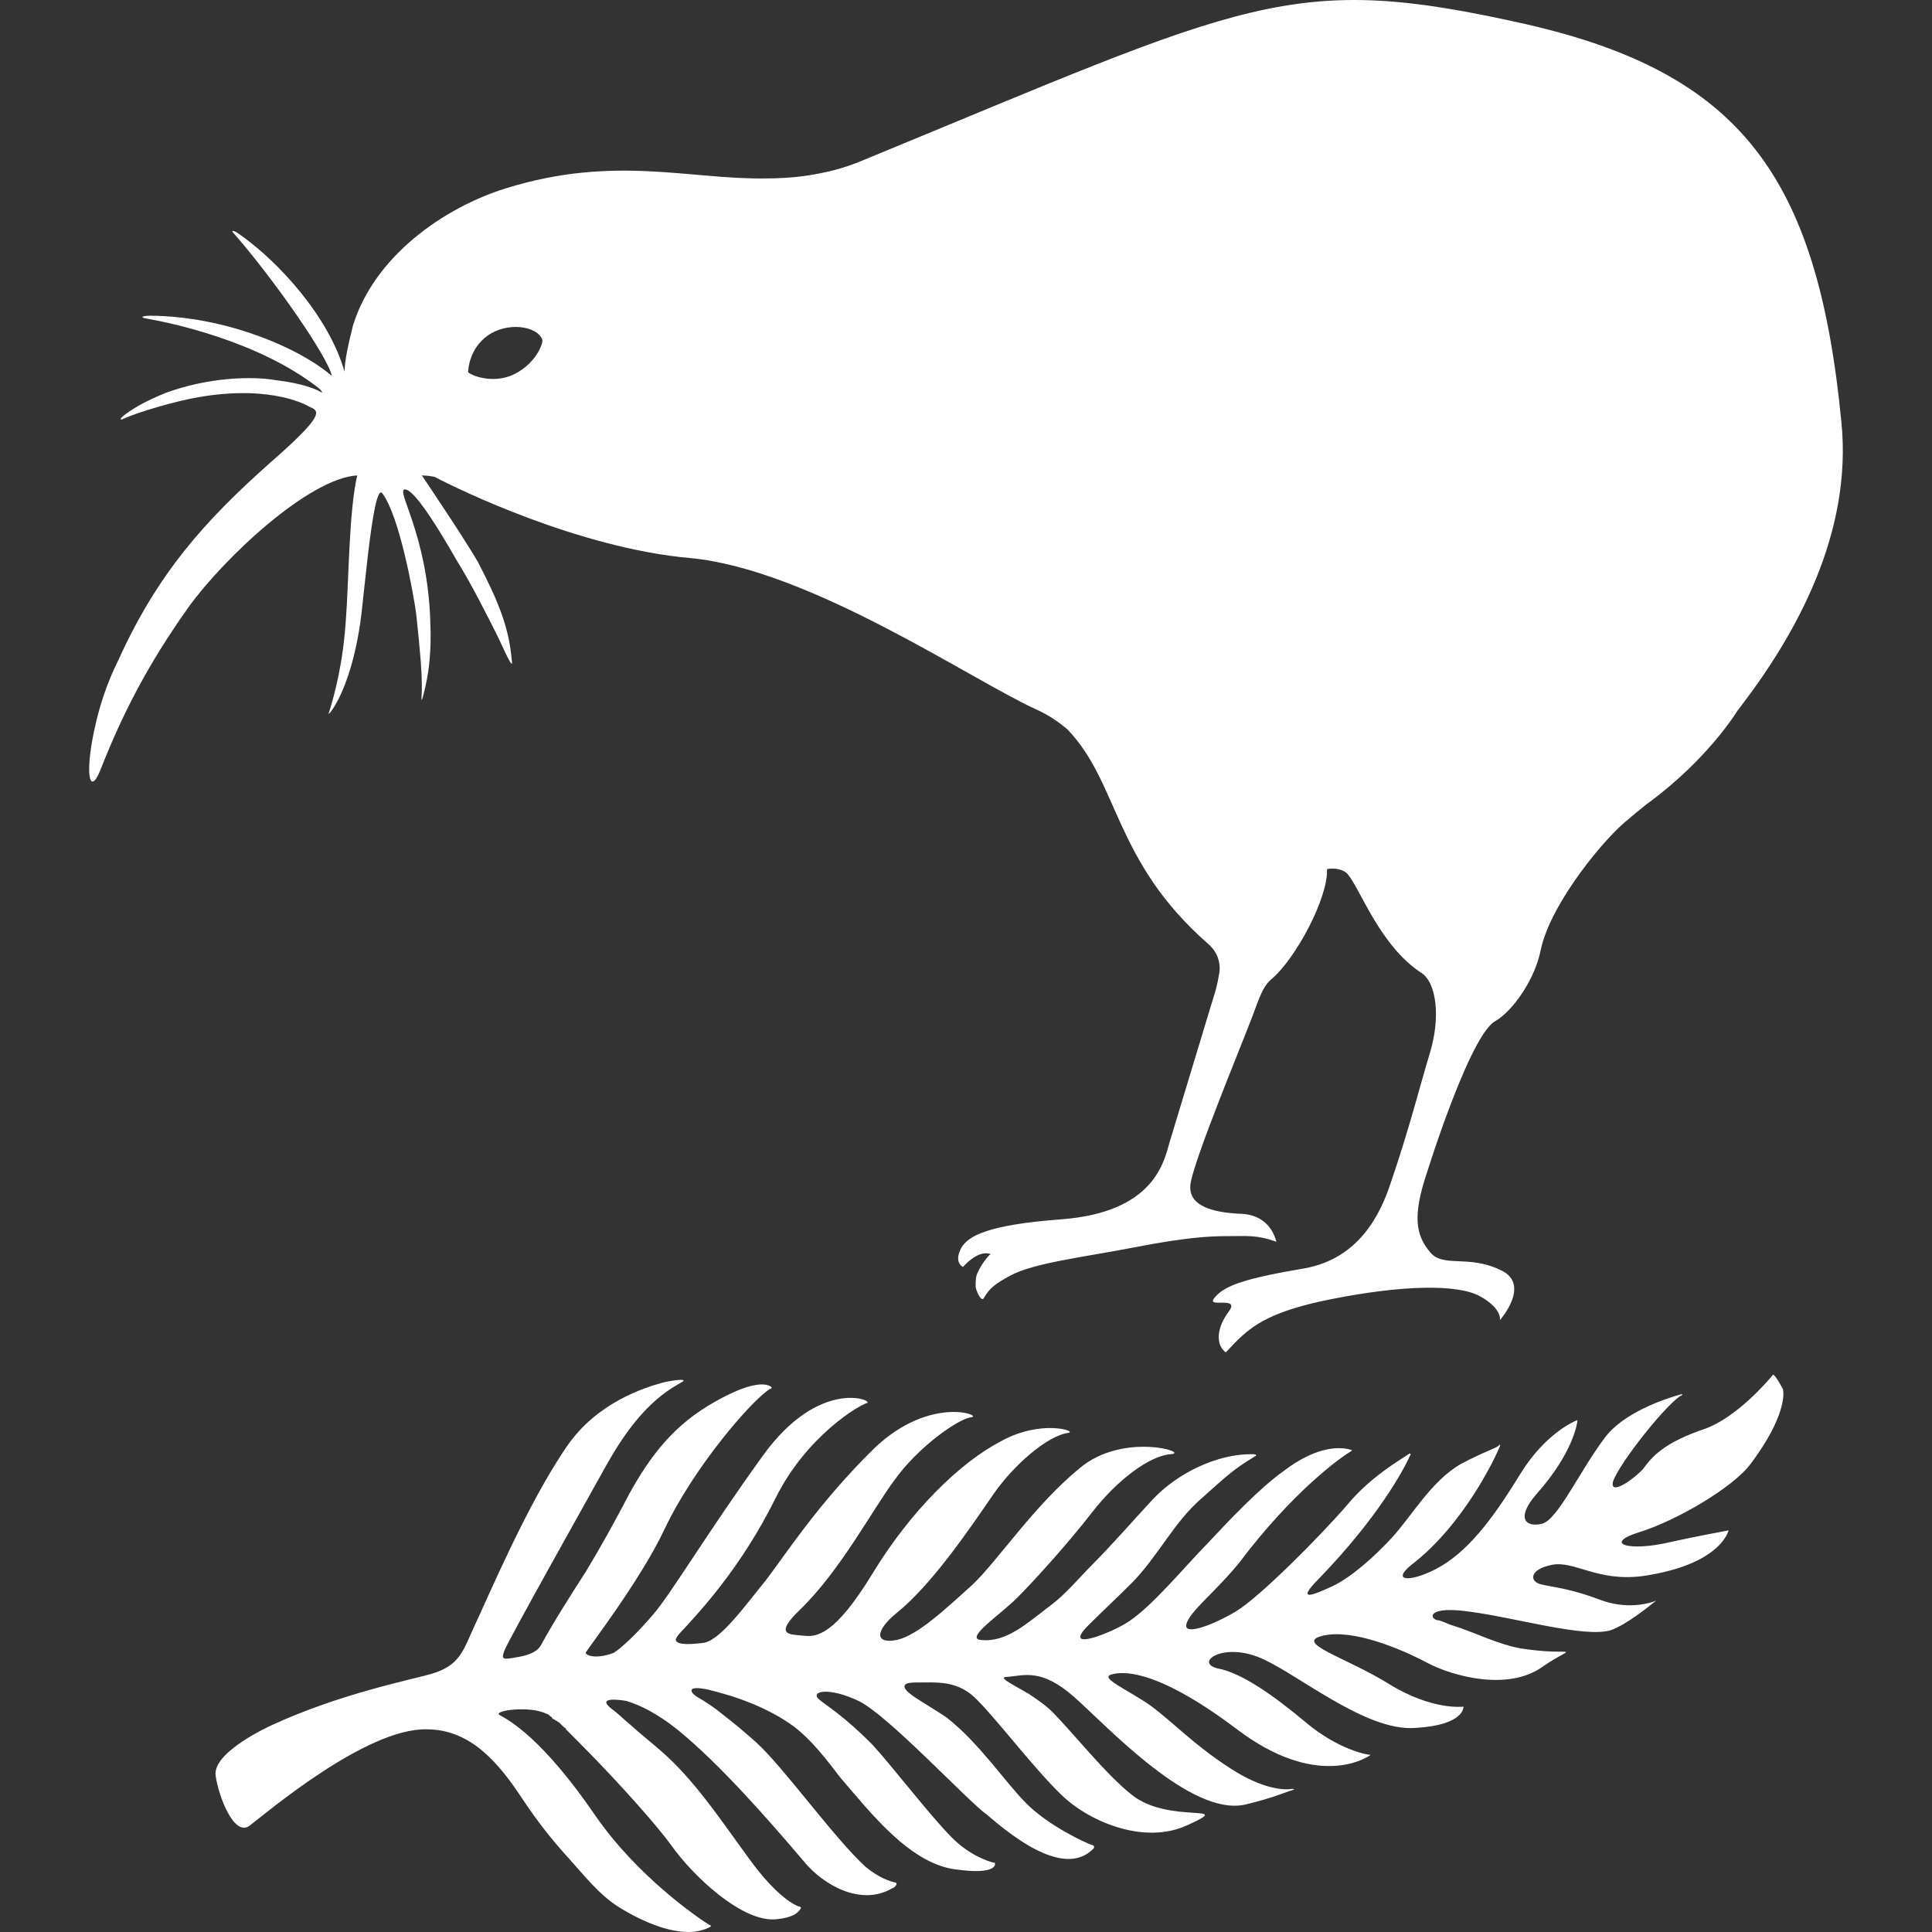 <svg height="260px" width="260px" xmlns:xlink="http://www.w3.org/1999/xlink" version="1.1" xmlns="http://www.w3.org/2000/svg"><rect width="100%" height="100%" fill="#333333" stroke="none"/><svg xmlns:xlink="http://www.w3.org/1999/xlink" xmlns="http://www.w3.org/2000/svg" version="1.1" viewBox="0 0 260 260" height="260px" width="260px">
    <title>Favicon</title>
    <g fill-rule="evenodd" fill="none" stroke-width="1" stroke="none" id="SvgjsG1003">
        <g fill="#FFFFFF" transform="translate(12, 0)" id="SvgjsG1002">
            <path id="SvgjsPath1001" d="M226.601,185.005 C225.843,185.959 221.678,190.731 217.513,192.258 C211.834,194.167 210.319,196.076 209.184,197.603 C208.426,198.557 205.019,201.229 205.019,199.702 C205.019,198.175 211.455,189.777 214.106,187.868 C214.295,187.868 214.674,187.486 214.106,187.677 C212.023,188.25 206.344,190.158 203.883,193.594 C200.475,198.175 197.635,204.474 195.553,205.047 C193.281,205.62 191.956,204.284 194.796,201.039 C199.718,195.503 200.286,191.495 200.286,191.113 C200.286,191.113 200.286,191.113 200.286,191.113 C199.718,191.304 195.931,193.022 192.713,198.175 C189.305,203.711 186.087,208.292 181.922,210.774 C178.325,212.873 174.917,213.064 177.946,210.583 C184.951,205.238 189.305,196.076 189.873,194.549 C189.873,194.358 189.873,194.358 189.684,194.549 C189.305,194.93 187.791,195.312 184.573,197.03 C180.597,199.321 177.946,204.093 175.296,206.956 C173.024,209.437 169.806,212.301 167.345,213.446 C164.884,214.591 162.233,215.737 165.452,212.492 C173.592,204.093 177,197.603 177.757,195.885 C177.946,195.694 177.757,195.503 177.568,195.694 C176.432,196.457 172.456,198.748 169.427,202.375 C165.83,206.574 157.5,214.973 154.282,216.882 C151.064,218.791 147.277,220.127 147.656,218.6 C148.035,216.882 151.632,214.209 154.85,210.201 C162.044,200.657 168.481,196.076 169.806,195.312 C169.995,195.121 169.995,195.121 169.806,195.121 C168.67,194.739 165.452,194.358 160.719,197.984 C157.5,200.275 153.335,204.665 150.496,207.719 C147.656,210.583 143.112,216.118 139.894,218.218 C137.622,219.745 130.807,222.417 134.404,218.791 C136.297,216.882 138.38,214.973 140.273,213.064 C143.87,209.437 145.952,204.856 149.738,201.611 C152.957,198.748 153.903,197.794 156.743,196.076 C157.122,195.885 157.311,195.694 156.365,195.694 C151.821,195.694 146.52,198.175 143.112,201.802 C140.462,204.665 137.812,207.719 134.972,210.583 C133.079,212.492 131.375,214.591 129.292,216.118 C126.263,218.409 123.424,221.081 120.016,220.699 C117.744,220.509 122.666,217.264 124.938,214.973 C127.21,212.682 131.564,207.91 134.972,203.52 C138.38,199.13 142.734,195.885 145.574,195.694 C148.224,195.503 139.137,192.64 133.268,197.603 C127.21,202.566 122.288,210.01 118.88,213.255 C115.472,216.309 111.497,220.127 108.657,220.699 C105.817,221.272 105.628,219.554 108.657,217.073 C113.39,213.255 118.312,206.002 121.72,201.039 C124.37,197.221 128.914,193.212 131.754,192.831 C133.079,192.64 128.157,190.922 122.666,193.976 C117.176,196.839 110.55,203.329 105.439,211.728 C100.327,220.127 97.866,220.318 96.162,220.127 C94.269,219.936 91.997,220.127 95.784,216.5 C101.084,211.346 105.439,203.138 108.278,199.321 C111.497,194.739 116.987,190.922 118.691,190.731 C120.395,190.54 113.201,187.677 105.628,194.93 C98.055,202.375 93.701,209.247 91.051,212.682 C88.4,215.927 84.993,220.699 82.721,221.081 C81.206,221.272 79.124,221.463 78.935,220.699 C78.935,220.318 79.692,219.554 80.07,219.172 C81.964,217.073 87.643,211.155 92.376,201.611 C96.541,193.212 103.735,189.013 104.681,188.822 C105.628,188.44 98.245,185.386 90.672,195.885 C83.099,206.383 78.367,214.4 75.905,217.264 C73.634,219.936 71.551,221.845 70.605,222.417 C68.711,223.181 67.008,222.99 66.818,222.417 C66.818,222.226 74.202,212.682 77.42,205.811 C81.396,197.412 89.158,188.44 91.619,186.913 C91.808,186.913 91.997,186.722 91.619,186.532 C90.861,186.15 88.968,185.959 84.235,188.631 C78.745,191.685 75.527,195.885 72.687,201.039 C70.794,204.665 68.901,208.101 66.818,211.537 C64.736,214.782 62.653,218.027 60.76,221.463 C60.192,222.417 58.867,222.799 57.731,222.99 C55.649,223.372 55.459,223.372 55.838,222.226 C56.406,220.699 67.576,200.848 69.469,197.412 C71.93,193.022 74.959,188.631 79.502,186.15 C80.638,185.577 79.692,185.577 77.609,185.959 C74.58,186.722 68.333,188.822 64.357,194.549 C59.056,202.184 53.756,214.782 51.862,218.791 C50.348,222.036 49.969,224.135 45.994,225.281 C43.343,226.044 33.688,227.953 24.601,232.152 C24.601,232.152 16.46,235.779 17.028,239.024 C17.407,241.696 19.489,247.232 21.572,245.705 C23.844,243.987 37.285,232.534 45.426,232.725 C51.484,232.725 55.27,237.497 58.299,242.078 C60.192,244.941 62.275,247.614 64.547,250.095 C66.629,252.386 68.522,254.867 71.173,256.585 C74.202,258.494 79.692,261.166 83.289,259.448 C83.857,259.258 83.667,259.067 83.478,259.067 C81.964,258.112 73.823,252.577 68.144,244.369 C60.95,233.87 56.595,231.58 55.27,230.816 C54.134,230.244 59.246,229.48 61.518,230.625 C61.707,230.625 61.896,230.816 62.085,231.007 C62.085,231.007 62.275,231.007 62.275,231.198 C62.464,231.389 62.653,231.389 62.843,231.58 C63.032,231.58 63.032,231.771 63.221,231.771 C63.411,231.961 63.6,232.152 63.789,232.343 C63.979,232.534 64.168,232.534 64.168,232.725 C64.357,232.916 64.357,232.916 64.547,233.107 C64.925,233.489 65.304,233.87 65.682,234.252 C65.682,234.252 65.682,234.252 65.872,234.443 C66.061,234.634 66.44,235.016 66.629,235.206 C66.629,235.206 66.629,235.206 66.629,235.206 L66.629,235.206 C70.983,239.597 76.473,245.705 78.367,248.377 C81.206,252.386 87.643,258.494 92.187,258.303 C95.026,258.112 95.594,257.158 95.784,256.776 C95.784,256.585 95.594,256.585 95.594,256.585 C94.837,256.394 92.376,255.058 88.779,250.095 C85.561,245.705 82.532,241.124 78.745,237.306 C76.852,235.397 74.77,233.87 72.876,232.152 C71.741,231.198 70.983,230.434 70.415,230.053 C68.144,228.335 71.173,228.716 72.308,228.907 C74.202,229.48 76.473,230.625 79.124,232.725 C84.993,237.497 91.619,245.132 96.162,250.477 C98.813,253.722 103.924,256.585 108.089,254.104 C108.278,254.104 108.657,253.722 108.657,253.531 C108.657,253.531 108.657,253.34 108.468,253.34 C107.71,253.149 106.385,252.768 104.492,251.241 C100.138,247.232 93.512,237.879 89.726,234.443 C88.211,233.107 86.886,231.961 85.371,230.816 C84.235,229.862 83.099,229.098 81.774,228.335 C80.638,227.571 80.638,226.808 83.289,227.38 C87.264,228.335 91.429,229.862 94.837,232.343 C97.298,234.252 99.191,236.734 101.084,239.215 C105.06,243.796 110.55,251.05 116.987,251.622 C121.341,252.195 121.909,251.241 121.909,250.859 C121.909,250.668 121.909,250.668 121.72,250.668 C120.963,250.477 118.501,249.713 116.04,247.232 C113.201,244.369 107.9,237.497 105.439,234.825 C101.463,230.816 99.381,229.671 98.245,228.716 C96.919,227.571 99.57,226.999 103.546,228.907 C107.521,230.816 118.312,242.46 120.773,244.178 C123.045,246.087 130.996,253.149 135.161,248.759 C135.161,248.759 135.351,248.568 135.161,248.377 C134.025,247.996 129.103,245.705 126.074,242.651 C123.234,239.788 119.827,234.634 115.472,231.198 C114.715,230.625 111.497,228.716 110.74,228.144 C109.414,227.189 109.225,226.426 111.118,226.426 C114.147,226.426 116.987,226.044 119.637,228.907 C122.288,231.58 127.399,238.261 130.807,241.506 C134.025,244.751 141.787,248.568 148.035,245.514 C154.282,242.651 145.195,245.514 140.273,241.506 C136.865,238.833 132.321,233.107 129.671,230.434 C128.724,229.48 127.589,228.716 126.453,227.953 C124.181,226.617 122.098,225.662 123.613,225.662 C125.885,225.471 128.157,224.517 132.511,228.335 C136.865,232.152 148.224,244.56 155.607,242.842 C159.583,241.887 161.097,241.124 161.855,240.933 C162.423,240.742 162.044,240.742 161.855,240.742 C160.719,240.933 157.879,240.742 153.714,238.07 C148.035,234.443 144.816,230.625 141.598,228.716 C138.569,226.808 135.918,225.662 137.812,225.281 C138.758,225.09 143.112,224.135 154.471,232.725 C165.073,240.742 171.699,236.734 172.456,236.161 C172.456,236.161 172.456,236.161 172.456,236.161 C171.888,236.161 168.102,235.397 163.937,231.961 C159.394,228.144 155.039,225.09 151.821,224.517 C148.792,223.754 152.389,221.081 157.311,222.99 C162.233,224.899 171.699,233.107 178.514,232.534 C185.14,232.152 184.951,229.671 184.951,229.671 C184.951,229.671 180.786,230.244 174.917,226.617 C169.049,222.99 162.044,221.081 166.02,220.127 C169.995,219.172 176.432,221.845 180.029,223.754 C183.626,225.662 191.009,227.571 195.553,224.326 C200.286,221.081 200.096,222.99 192.713,221.845 C189.495,221.272 186.655,219.745 183.626,218.791 C182.869,218.6 181.922,218.027 181.354,218.027 C180.218,217.645 180.408,216.118 185.708,216.882 C191.767,217.645 201.422,220.509 204.829,219.363 C206.912,218.6 209.751,216.309 210.698,215.546 C210.887,215.355 210.887,215.355 210.509,215.546 C209.373,215.927 206.722,216.5 203.504,215.355 C199.528,213.828 197.257,213.637 195.553,213.255 C193.66,212.873 193.849,211.155 196.878,210.583 C199.907,210.01 202.936,212.873 208.994,212.11 C218.271,210.774 220.164,207.147 220.542,206.192 C220.732,205.811 220.542,206.002 220.353,206.002 C219.407,206.192 216.188,206.765 212.781,207.529 C207.101,208.865 203.693,207.719 208.616,206.192 C213.538,204.665 221.11,200.275 223.571,197.03 C228.304,190.731 228.115,187.486 227.926,186.913 C226.79,184.814 226.601,185.005 226.601,185.005 Z"></path>
            <path id="SvgjsPath1000" d="M193.441,3.272 C222.191,9.87 232.594,23.633 235.809,56.815 C237.303,71.699 229.77,85.298 222.119,95.256 L221.813,95.652 C221.813,95.652 217.956,102.058 209.882,108.018 L209.518,108.284 C208.383,109.227 207.627,109.792 207.248,110.169 C204.222,112.432 196.656,121.481 195.332,127.891 C194.576,131.662 191.738,135.998 189.09,137.506 C187.254,138.683 184.689,144.576 182.533,150.467 L182.235,151.288 C181.398,153.613 180.634,155.904 180.011,157.868 C178.12,163.524 178.498,166.163 180.39,168.426 C182.092,170.688 185.497,168.803 189.847,170.877 C194.197,172.762 189.847,177.664 189.847,177.664 C189.847,177.664 190.225,176.156 187.199,174.459 C184.173,172.762 176.607,172.95 167.149,174.836 C159.268,176.407 156.641,178.24 154.343,180.553 L154.068,180.833 C153.886,181.021 153.704,181.212 153.521,181.407 L153.244,181.701 C153.152,181.8 153.058,181.899 152.963,182 C151.639,181.057 151.639,178.795 153.342,176.533 C154.154,175.453 153.459,175.318 152.653,175.308 L152.422,175.308 C151.608,175.314 150.818,175.367 151.45,174.647 C152.774,172.95 155.801,172.008 163.556,170.688 C170.932,169.368 173.769,163.335 175.094,159.376 C177.742,151.646 179.066,146.179 180.39,141.843 C181.903,136.941 181.335,132.228 179.255,130.908 C173.769,127.326 171.121,119.784 169.419,117.711 C168.852,116.957 167.528,116.768 166.582,116.957 C166.771,120.727 162.421,129.023 159.016,131.851 C157.692,132.982 157.125,135.433 156.179,137.695 C155.044,140.712 148.802,155.794 148.235,159.188 C147.667,162.393 151.45,163.147 154.666,163.335 C157.692,163.335 159.205,165.032 159.773,167.106 C157.125,166.163 155.801,166.352 153.153,166.352 C150.694,166.352 147.478,166.54 140.669,167.86 C133.86,169.18 127.24,169.934 124.024,171.631 C121.944,172.762 121.187,173.328 120.43,174.647 C120.052,175.401 119.295,173.516 119.295,173.139 C119.295,172.385 119.295,171.631 119.674,171.065 C119.846,170.549 120.965,168.932 121.302,168.798 L121.343,168.789 L121.215,168.741 C119.546,168.199 117.593,170.5 117.593,170.5 C117.593,170.5 116.269,169.934 117.404,167.86 C118.35,166.352 120.809,164.844 130.833,164.089 C143.317,163.147 144.641,156.36 145.398,153.72 C147.667,146.179 149.181,141.277 151.45,133.736 C151.829,132.605 152.018,131.285 152.018,131.285 C152.018,131.285 152.774,128.834 150.505,126.949 C137.832,115.825 138.588,105.268 131.59,98.103 C130.455,97.161 129.131,96.218 127.429,95.464 C118.728,91.505 96.976,76.611 80.899,75.102 C65.956,73.783 49.69,65.864 46.474,64.168 C45.647,64.003 44.964,63.982 44.806,63.979 L44.772,63.979 C44.772,63.979 46.702,66.832 48.707,69.901 L49.223,70.693 C50.425,72.545 51.597,74.393 52.338,75.668 C55.175,81.135 56.499,84.529 56.877,88.865 C57.066,90.185 56.31,88.488 54.986,85.66 C53.662,83.021 51.392,78.496 49.501,75.48 C48.945,74.51 48.321,73.439 47.676,72.373 L47.352,71.842 C45.455,68.75 43.448,65.864 42.502,65.864 C41.178,65.864 45.529,71.897 45.907,83.586 C46.096,87.734 45.718,90.751 44.961,93.579 C44.583,95.087 44.772,93.39 44.772,92.824 C44.772,90.185 44.583,88.111 44.015,82.644 C43.637,79.816 41.746,69.447 39.476,66.43 C38.786,65.399 38.097,69.797 37.535,74.507 L37.465,75.097 C37.132,77.952 36.847,80.844 36.639,82.644 C35.882,88.865 34.18,93.579 32.478,95.841 C32.288,96.029 32.099,96.218 32.288,95.841 C33.045,93.39 34.18,89.242 34.558,83.209 C34.936,78.496 34.936,68.881 36.071,63.979 C29.64,64.356 18.292,74.914 13.374,81.701 C7.889,89.431 4.484,96.029 1.458,103.759 C-0.056,107.341 -0.623,103.759 0.89,97.349 C1.458,94.898 2.403,91.882 3.916,88.865 C9.213,77.176 15.454,70.201 24.344,62.282 C31.24,56.268 31.065,55.422 29.978,54.891 L29.885,54.848 C29.838,54.826 29.789,54.805 29.74,54.784 L29.64,54.741 C29.64,54.741 24.912,51.725 14.887,53.421 C11.482,53.987 6.565,55.495 4.862,56.249 C4.106,56.626 4.106,56.438 4.484,56.061 C5.619,55.118 7.51,53.987 10.347,52.856 C16.022,50.782 21.885,50.593 25.101,51.159 C29.829,51.725 31.343,52.856 31.343,52.856 C31.343,52.667 31.154,52.479 30.964,52.29 C22.831,45.88 10.915,43.429 7.699,42.864 C6.565,42.675 7.51,42.486 8.078,42.486 C10.158,42.486 14.32,42.675 19.616,44.183 C25.479,45.88 30.019,48.331 32.667,50.593 C32.099,47.954 24.723,37.396 19.426,31.363 C19.048,30.986 19.426,30.986 19.994,31.363 C25.479,35.134 32.288,42.675 34.369,50.028 C34.369,48.519 34.936,46.069 35.504,43.806 C38.341,34.568 47.609,27.97 56.121,25.33 C70.685,20.805 80.899,24.199 91.113,24.01 C94.328,24.01 96.598,23.633 96.598,23.633 C99.057,23.256 101.516,22.691 104.164,21.559 C156.368,0.067 161.664,-3.892 193.441,3.272 Z M53.582,45.199 C51.172,46.937 51,49.718 51,50.065 C51.172,50.413 53.926,51.629 56.679,50.587 C60.121,49.196 61.154,46.068 60.982,45.721 C60.294,43.809 56.163,43.288 53.582,45.199 Z"></path>
        </g>
    </g>
</svg><style>@media (prefers-color-scheme: light) { :root { filter: contrast(1) brightness(0.1); } }
@media (prefers-color-scheme: dark) { :root { filter: contrast(1) brightness(1); } }
</style></svg>